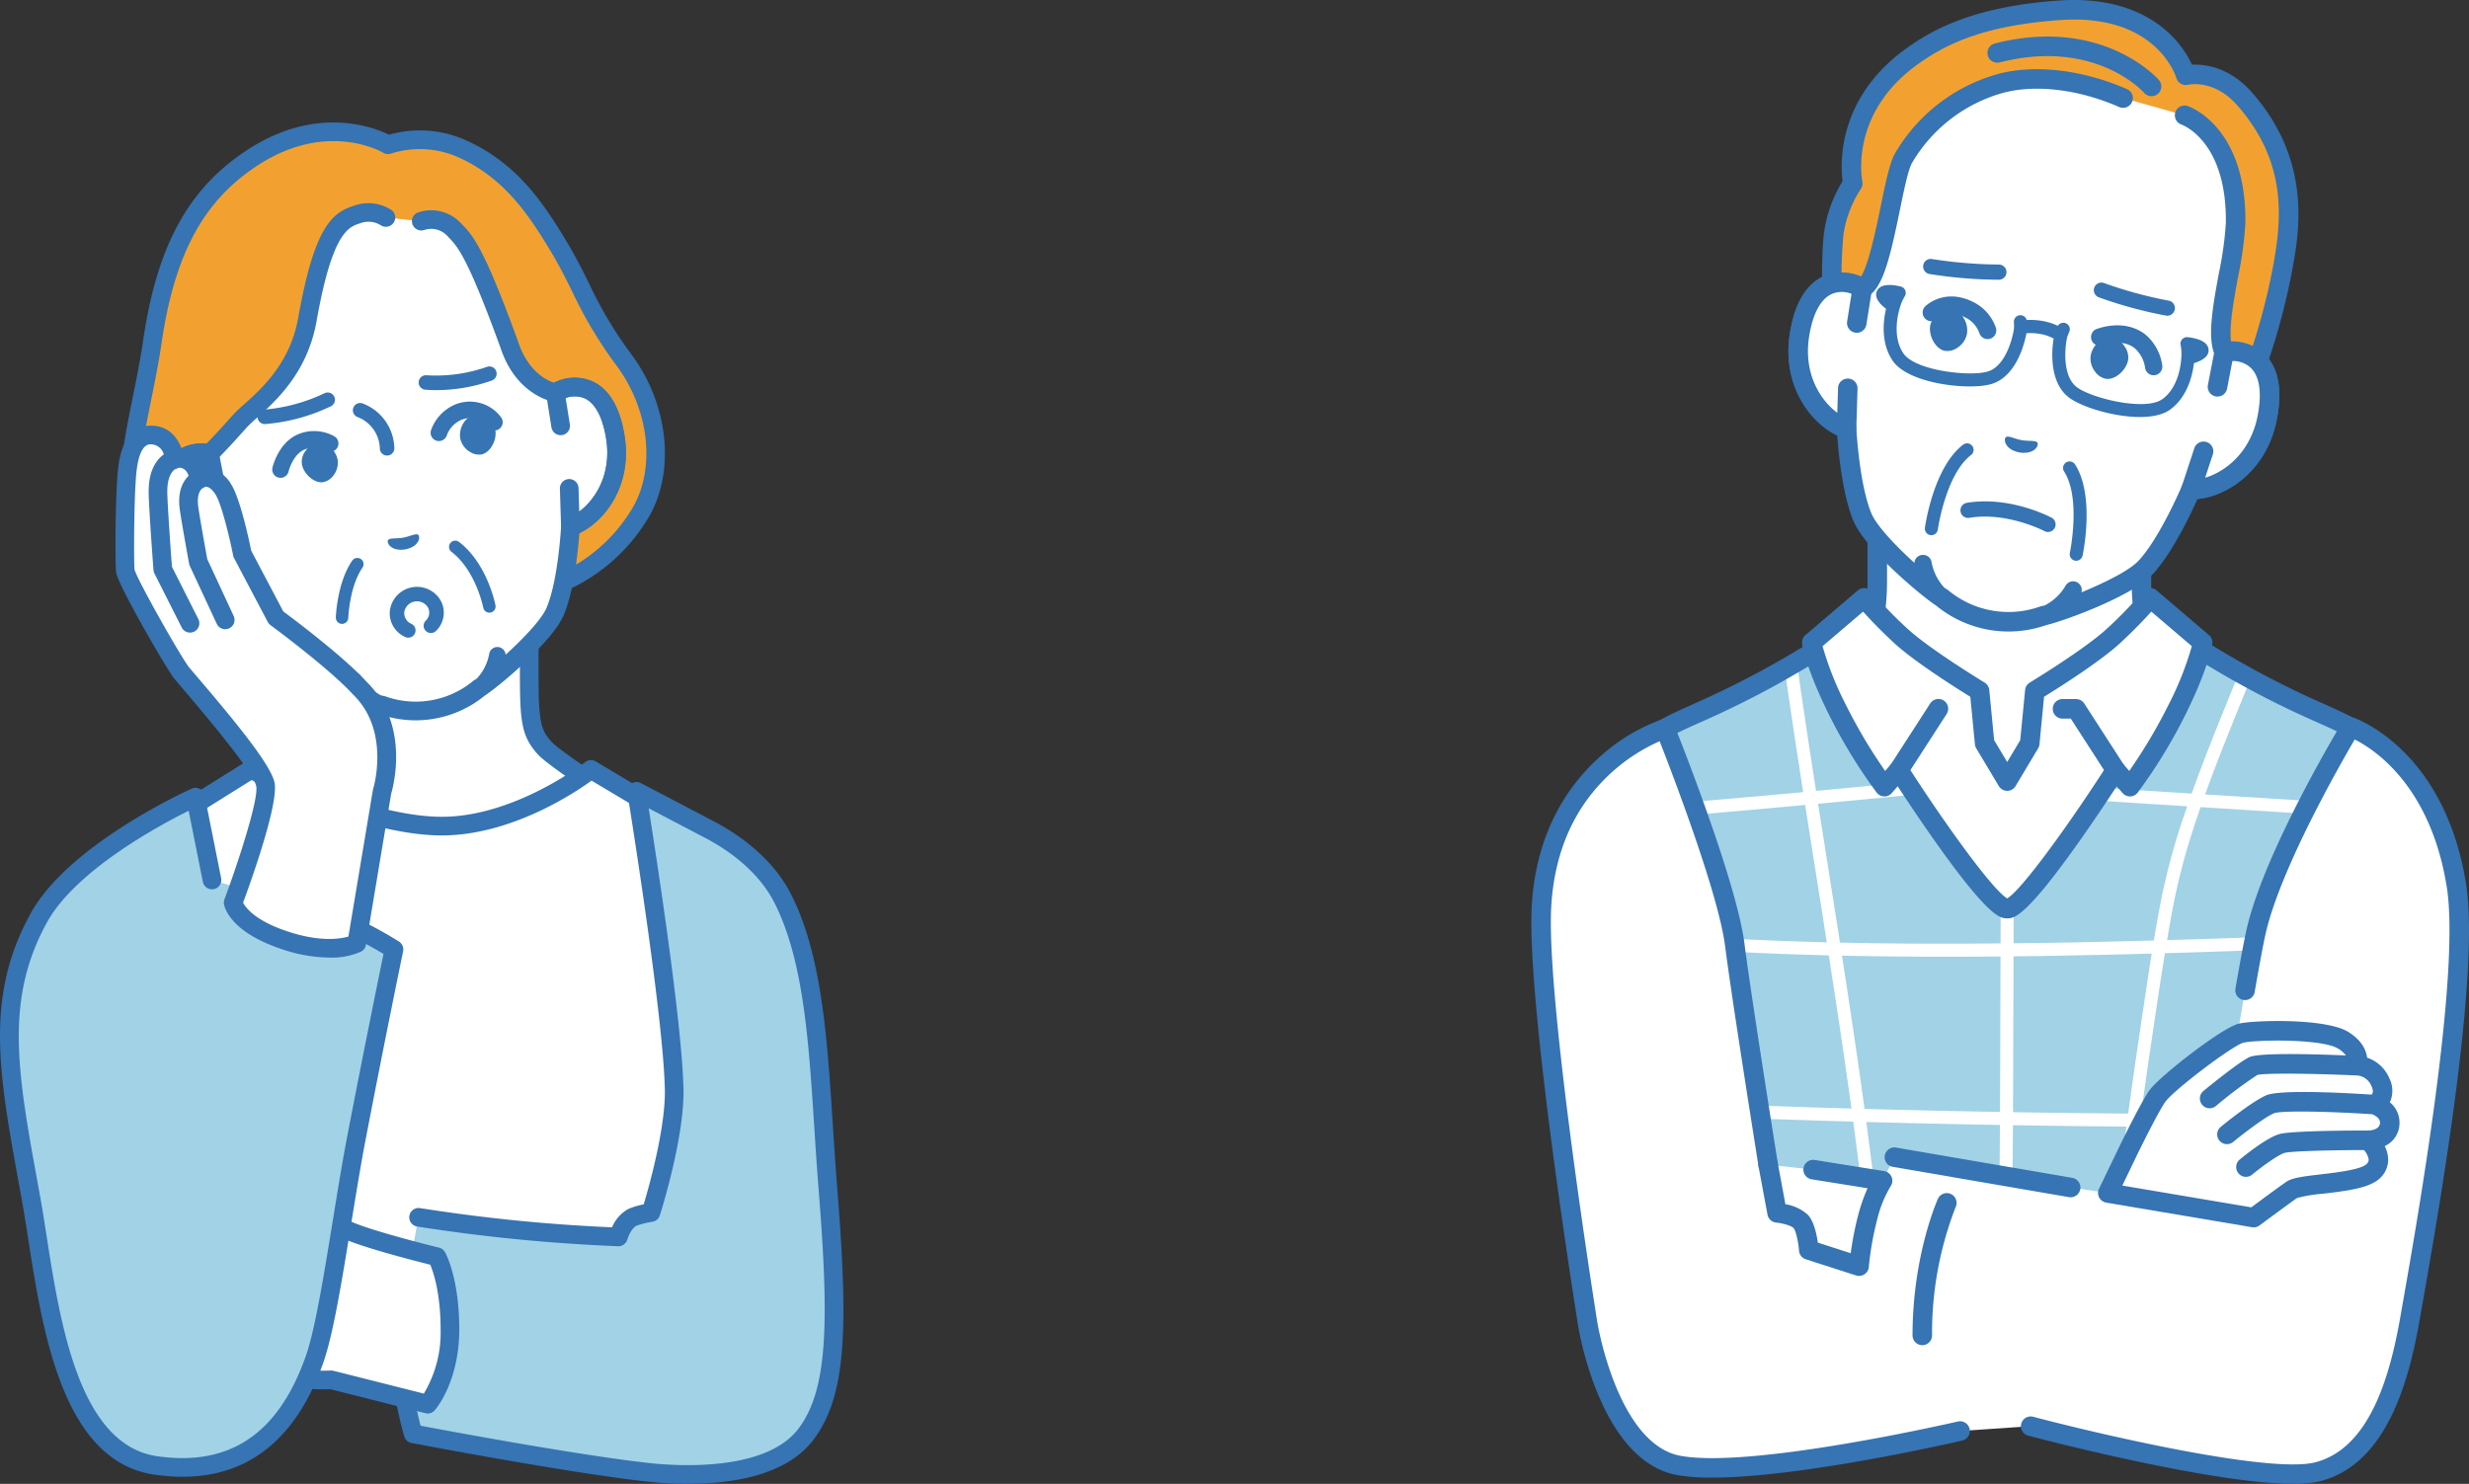 <svg xmlns="http://www.w3.org/2000/svg" xmlns:xlink="http://www.w3.org/1999/xlink" width="524" height="315" viewBox="0 0 524 315">
  <rect x="0" y="0" width="524" height="315" fill="#333333" stroke="none"/>
  <defs>
    <clipPath id="clip-path">
      <rect id="Rectangle_1" data-name="Rectangle 1" width="179" height="289" fill="none"/>
    </clipPath>
    <clipPath id="clip-path-2">
      <rect id="Rectangle_2" data-name="Rectangle 2" width="199" height="315" fill="none"/>
    </clipPath>
  </defs>
  <g id="Group_1344" data-name="Group 1344" transform="translate(-182.97 -355)">
    <g id="illust" transform="translate(182.97 381)">
      <g id="Group_1" data-name="Group 1" clip-path="url(#clip-path)">
        <path id="Path_1" data-name="Path 1" d="M165.54,256.005c-2.817-3.171-3.238-5.459-3.238-15.735v-20.3l-22.384,13.192-22.384-13.192v20.3c0,10.276-.421,12.564-3.238,15.735s-25.088,17.172-25.088,17.172l32.493,32.9h36.435l32.493-32.9s-22.271-14-25.088-17.172" transform="translate(-49.987 -123.25)" fill="#fff"/>
        <path id="Path_2" data-name="Path 2" d="M155.614,305.54a1.978,1.978,0,0,1-1.407-3.369l30.766-31.155c-5.833-3.7-20.944-13.415-23.433-16.217-3.37-3.794-3.737-6.807-3.737-17.049V220.913l-19.4,11.434a1.978,1.978,0,0,1-2.009,0l-19.4-11.434v16.836c0,10.243-.367,13.256-3.737,17.049-2.489,2.8-17.6,12.514-23.432,16.217l30.765,31.155a1.978,1.978,0,1,1-2.815,2.781l-32.493-32.9a1.979,1.979,0,0,1,.354-3.066c8.518-5.355,22.747-14.655,24.663-16.811,2.254-2.538,2.738-4.06,2.738-14.421v-20.3a1.979,1.979,0,0,1,2.984-1.7l21.379,12.6,21.379-12.6a1.979,1.979,0,0,1,2.983,1.7v20.3c0,10.361.484,11.883,2.739,14.421,1.916,2.156,16.143,11.456,24.662,16.811a1.979,1.979,0,0,1,.354,3.066l-32.493,32.9a1.972,1.972,0,0,1-1.408.588" transform="translate(-47.465 -120.729)" fill="#3674b3"/>
        <path id="Path_3" data-name="Path 3" d="M164.19,312.341s-15.22,12.032-31.675,12.032-40.469-12.032-40.469-12.032L69.19,326.622l15.35,100.16H194.847l-5.571-99.5Z" transform="translate(-38.77 -175.005)" fill="#fff"/>
        <path id="Path_4" data-name="Path 4" d="M82.016,426.239a1.979,1.979,0,0,1-1.953-1.679L64.713,324.4a1.98,1.98,0,0,1,.907-1.978l22.856-14.281a1.98,1.98,0,0,1,1.934-.091c.236.118,23.792,11.823,39.583,11.823,15.587,0,30.3-11.489,30.448-11.605a1.979,1.979,0,0,1,2.24-.148l25.086,14.945a1.979,1.979,0,0,1,.963,1.589l5.57,99.5a1.978,1.978,0,1,1-3.95.221l-5.512-98.446L161.793,312.2c-3.871,2.8-17.231,11.633-31.8,11.633-15,0-35.542-9.438-40.351-11.751l-20.82,13.009,15.152,98.873a1.978,1.978,0,0,1-1.656,2.255,1.953,1.953,0,0,1-.3.023" transform="translate(-36.248 -172.483)" fill="#3674b3"/>
        <path id="Path_5" data-name="Path 5" d="M274.079,345.647c-3.536-6.939-10.121-11.779-15.595-14.615l-15.409-8.081s7.36,45.169,7.946,62.171c.608,10.025-4.886,27.229-4.886,27.229a20.271,20.271,0,0,0-3.973,1.042c-2.084,1.042-2.94,4.135-2.94,4.135a364.226,364.226,0,0,1-42.456-4.168l-4.039,22.6a78.744,78.744,0,0,0,2.947,23.366s33.462,6.41,50.137,8.2c8.372.9,25.924,1.292,33.088-7.947s6.944-25.278,4.755-52.8c-1.851-23.27-1.759-45.795-9.575-61.135" transform="translate(-107.978 -180.95)" fill="#a1d2e6"/>
        <path id="Path_6" data-name="Path 6" d="M251.521,467.428a80.167,80.167,0,0,1-8.445-.457c-16.564-1.779-49.962-8.162-50.3-8.226a1.978,1.978,0,0,1-1.513-1.345,80.063,80.063,0,0,1-3.039-24.017,1.978,1.978,0,1,1,3.956.1,79.149,79.149,0,0,0,2.536,21.6c6.117,1.155,34.148,6.379,48.78,7.951,5.574.6,24.3,1.849,31.314-7.193,6.507-8.39,6.586-23.268,4.346-51.426-.343-4.311-.622-8.628-.891-12.8-1.176-18.229-2.287-35.447-8.475-47.592-3.685-7.233-10.818-11.723-14.742-13.756l-11.922-6.252c1.8,11.39,6.851,44.291,7.345,58.491.612,10.279-4.748,27.209-4.977,27.925a1.98,1.98,0,0,1-1.56,1.35,18,18,0,0,0-3.413.86c-.962.482-1.709,2.162-1.92,2.9a1.983,1.983,0,0,1-1.97,1.442,369.285,369.285,0,0,1-42.724-4.2,1.979,1.979,0,0,1,.666-3.9,360.867,360.867,0,0,0,40.781,4.085,7.962,7.962,0,0,1,3.4-3.872,15.581,15.581,0,0,1,3.316-1c1.176-3.931,4.944-17.282,4.452-25.386,0-.017,0-.035,0-.052-.576-16.683-7.848-61.471-7.922-61.921a1.978,1.978,0,0,1,2.871-2.071l15.41,8.081c4.336,2.247,12.252,7.251,16.439,15.469,6.558,12.872,7.695,30.486,8.9,49.134.268,4.16.546,8.462.886,12.743,2.37,29.795,2.187,44.686-5.163,54.165-5.847,7.54-17.5,9.159-26.419,9.159" transform="translate(-105.456 -178.428)" fill="#3674b3"/>
        <path id="Path_7" data-name="Path 7" d="M148.815,513.388s-15.535-3.788-19.571-5.928-14.575-20.924-14.575-20.924l-14.555,23.375s2.033,18.752,10.5,25.787c5.441,4.521,15.805,3.827,15.805,3.827l20.448,5.163s4.722-5.33,4.722-15.883-2.777-15.417-2.777-15.417" transform="translate(-56.098 -272.606)" fill="#fff"/>
        <path id="Path_8" data-name="Path 8" d="M144.349,544.146a1.978,1.978,0,0,1-.485-.06L123.705,539c-1.912.084-11.4.253-16.875-4.3-8.981-7.462-11.117-26.3-11.2-27.1a1.981,1.981,0,0,1,.288-1.259l14.555-23.375a1.978,1.978,0,0,1,3.4.077c4.259,7.59,11.348,18.857,13.776,20.145,3.132,1.66,14.858,4.716,19.112,5.753a1.98,1.98,0,0,1,1.25.941c.124.218,3.037,5.447,3.037,16.4,0,11.175-5.006,16.955-5.22,17.2a1.979,1.979,0,0,1-1.481.667m-20.45-9.12a1.985,1.985,0,0,1,.485.06l19.15,4.835a25.216,25.216,0,0,0,3.558-13.637c0-7.591-1.508-12.083-2.19-13.723-3.461-.864-15.444-3.932-19.106-5.873-3.541-1.878-10.362-13.045-13.72-18.814L99.645,507.839c.452,3.31,2.82,18.088,9.714,23.817,4.759,3.954,14.314,3.38,14.41,3.374q.065,0,.129,0" transform="translate(-53.577 -270.086)" fill="#3674b3"/>
        <path id="Path_9" data-name="Path 9" d="M153.534,29.044c-4.958-8.266-10.376-16.306-20.618-20.917a21.879,21.879,0,0,0-15.692-.837S104.5-.307,88.691,9.87C75.452,18.394,69.8,31.2,67.171,49.252c-2.637,18.127-10.08,36.558.683,50.448,9.568,12.347,22.731,12.829,29.01,12.224l52.768-10.107a36.438,36.438,0,0,0,21.273-16.59c5.23-9.1,3.744-22.379-3.64-32.277s-8.774-15.64-13.731-23.906" transform="translate(-34.855 -2.558)" fill="#f2a130"/>
        <path id="Path_10" data-name="Path 10" d="M90.857,111.514A33.206,33.206,0,0,1,63.794,98.355c-9-11.616-6.052-26.223-3.2-40.35.769-3.808,1.563-7.746,2.124-11.595C65.68,26.043,72.382,13.853,85.124,5.649c14.508-9.342,26.557-4.641,29.785-3.057a24.028,24.028,0,0,1,16.322,1.173c10.736,4.834,16.3,13.024,21.5,21.7,1.878,3.131,3.264,5.926,4.6,8.629a86.676,86.676,0,0,0,9.016,15.112c7.837,10.506,9.388,24.671,3.77,34.447a38.416,38.416,0,0,1-22.424,17.5,1.979,1.979,0,0,1-1.129-3.792,34.47,34.47,0,0,0,20.123-15.68c4.855-8.448,3.411-20.83-3.511-30.109a91.12,91.12,0,0,1-9.39-15.72c-1.306-2.633-2.656-5.356-4.452-8.352-4.869-8.119-10.043-15.767-19.733-20.13a20.117,20.117,0,0,0-14.171-.794,1.992,1.992,0,0,1-1.724-.148c-.474-.278-11.935-6.8-26.447,2.545-11.681,7.521-17.852,18.886-20.633,38-.576,3.956-1.381,7.948-2.16,11.808-2.8,13.864-5.442,26.959,2.45,37.143,8.842,11.41,20.872,12.082,27.256,11.467a1.979,1.979,0,1,1,.379,3.939c-1.1.106-2.343.178-3.7.178" transform="translate(-32.359 0)" fill="#3674b3"/>
        <path id="Path_11" data-name="Path 11" d="M162.839,81.718s-6.777-1.068-9.775-10.2c-7.189-19.767-9.357-22.019-11.571-24.285a6.672,6.672,0,0,0-7.15-1.914l-7.429-.757a6.9,6.9,0,0,0-6.03-.7c-3.272,1.02-7.136,2.363-10.67,22.329-2.27,12.829-11.637,18.541-14.34,21.6-4.6,5.2-6.416,6.87-6.416,6.87-4.333-.822-11.018,1.388-8.727,13.254,2.029,10.509,10.669,14.808,15.454,14.566,0,0,4.521,10.74,9.155,15.76,3.9,4.226,18.336,9.434,20.762,9.818a18.506,18.506,0,0,0,10.764.911,18.507,18.507,0,0,0,9.8-4.538c2.149-1.19,13.932-11.022,16.152-16.327,2.638-6.3,3.213-17.941,3.213-17.941,4.579-1.41,11.228-8.4,9.54-18.974-1.906-11.934-8.943-11.724-12.733-9.469" transform="translate(-44.976 -24.369)" fill="#fff"/>
        <path id="Path_12" data-name="Path 12" d="M90.815,166.679l-1.358-7.018c-4.333-.822-11.018,1.388-8.727,13.254,2.029,10.509,10.669,14.808,15.454,14.566l-2.541-7.709Z" transform="translate(-44.975 -89.372)" fill="#fff"/>
        <path id="Path_13" data-name="Path 13" d="M94,186.9a1.978,1.978,0,0,0,1.535-2.568l-2.541-7.71a1.978,1.978,0,1,0-3.758,1.239l1.558,4.727c-3.973-1.167-9.186-5-10.649-12.578-.875-4.532-.412-7.857,1.338-9.613a5.258,5.258,0,0,1,3.785-1.438l1.077,5.565a1.978,1.978,0,1,0,3.884-.752l-1.358-7.017a1.978,1.978,0,0,0-1.574-1.568,9.568,9.568,0,0,0-8.618,2.416c-2.758,2.767-3.572,7.193-2.421,13.157,2.224,11.52,11.755,16.458,17.5,16.168A2.04,2.04,0,0,0,94,186.9" transform="translate(-42.448 -86.846)" fill="#3674b3"/>
        <path id="Path_14" data-name="Path 14" d="M268.077,128.89l1.124,7.059,1.821,13.271.248,8.114c4.579-1.41,11.228-8.4,9.54-18.974-1.905-11.934-8.943-11.724-12.733-9.469" transform="translate(-150.214 -71.541)" fill="#fff"/>
        <path id="Path_15" data-name="Path 15" d="M269.093,156.763a1.959,1.959,0,0,0,.238-.058c5.494-1.691,12.762-9.591,10.912-21.177-.957-6-3.237-9.879-6.774-11.536a9.567,9.567,0,0,0-8.924.677,1.978,1.978,0,0,0-.942,2.012l1.124,7.059a1.978,1.978,0,1,0,3.907-.622l-.891-5.6a5.256,5.256,0,0,1,4.048.056c2.245,1.052,3.817,4.017,4.545,8.576,1.216,7.619-2.371,13.007-5.705,15.462l-.153-4.974a1.978,1.978,0,1,0-3.955.121l.248,8.113a1.979,1.979,0,0,0,2.321,1.888" transform="translate(-147.693 -69.022)" fill="#3674b3"/>
        <path id="Path_16" data-name="Path 16" d="M78.681,92.615A9.4,9.4,0,0,1,86.24,90.05c.873-.878,2.667-2.745,5.624-6.089a30.7,30.7,0,0,1,2.426-2.31c3.644-3.25,9.742-8.689,11.447-18.321,3.491-19.73,7.348-22.414,12.029-23.874a8.936,8.936,0,0,1,7.822,1.021,1.979,1.979,0,0,1-2.405,3.142,4.95,4.95,0,0,0-4.238-.385c-2.516.784-5.961,1.859-9.311,20.785C107.69,75,100.95,81.014,96.924,84.605a28.749,28.749,0,0,0-2.1,1.977c-4.615,5.22-6.483,6.946-6.56,7.017a1.977,1.977,0,0,1-1.707.487,5.8,5.8,0,0,0-5.078,1.322c-1.75,1.756-2.213,5.08-1.338,9.613,1.844,9.548,9.644,13.156,13.411,12.965A1.979,1.979,0,0,1,95.48,119.2c.044.1,4.437,10.475,8.785,15.185,1.885,2.042,7.023,4.546,11.612,6.43a1.758,1.758,0,0,1,3.263-1.262,10.361,10.361,0,0,0,4.184,3.916c.226.058.415.1.558.121a2.014,2.014,0,0,1,.477.139,19.148,19.148,0,0,0,18.42-3.248,1.958,1.958,0,0,1,.4-.294c.127-.071.29-.174.483-.305a10.374,10.374,0,0,0,2.593-5.109,1.757,1.757,0,0,1,3.5.069c3.668-3.34,7.639-7.451,8.712-10.015,2.471-5.905,3.057-17.162,3.062-17.275a1.98,1.98,0,0,1,1.394-1.793c3.6-1.109,9.7-7.168,8.168-16.771-.728-4.559-2.3-7.524-4.545-8.576a5.8,5.8,0,0,0-5.223.5,1.978,1.978,0,0,1-1.319.254c-.325-.051-7.994-1.371-11.337-11.5-7.054-19.393-9.119-21.506-11.117-23.55a4.686,4.686,0,0,0-4.991-1.464,1.979,1.979,0,0,1-1.51-3.657,8.628,8.628,0,0,1,9.331,2.355c2.4,2.454,4.662,4.77,12.016,24.992.007.019.014.039.021.058,2.093,6.371,6.131,8.226,7.631,8.708a9.432,9.432,0,0,1,8.178-.271c3.538,1.657,5.817,5.538,6.774,11.536,1.705,10.682-4.339,18.23-9.6,20.669-.235,3.274-1.046,11.974-3.283,17.322-2.429,5.8-14.1,15.463-16.777,17.15a23.139,23.139,0,0,1-22.35,3.941c-3.093-.671-17.364-5.755-21.631-10.377-3.932-4.26-7.669-12.158-9.009-15.154-5.776-.492-14.037-5.518-16.088-16.14-1.151-5.963-.337-10.39,2.421-13.157" transform="translate(-42.448 -21.853)" fill="#3674b3"/>
        <path id="Path_17" data-name="Path 17" d="M227.924,142.206a4.08,4.08,0,0,0-2.936-.815,3.17,3.17,0,0,0-1.983,1.287,4.751,4.751,0,0,0-.919,3.559,4.353,4.353,0,0,0,1.96,2.828,3.561,3.561,0,0,0,2.486.616l.083-.015c1.732-.339,3.2-2.791,2.955-4.95a3.791,3.791,0,0,0-1.646-2.511" transform="translate(-124.412 -79.201)" fill="#3674b3"/>
        <path id="Path_18" data-name="Path 18" d="M146.4,156.408a4.081,4.081,0,0,1,2.482-1.767,3.174,3.174,0,0,1,2.3.534,4.754,4.754,0,0,1,2.077,3.033,4.357,4.357,0,0,1-.878,3.327,3.563,3.563,0,0,1-2.128,1.426l-.083.015c-1.744.271-3.955-1.535-4.464-3.647a3.788,3.788,0,0,1,.692-2.921" transform="translate(-81.606 -86.619)" fill="#3674b3"/>
        <path id="Path_19" data-name="Path 19" d="M133.179,158.912a1.76,1.76,0,0,1-1.717-2.147c.045-.2,1.151-4.928,4.966-6.883a8.789,8.789,0,0,1,8.065.159,1.759,1.759,0,0,1-1.527,3.169,5.343,5.343,0,0,0-4.935-.2c-2.329,1.193-3.132,4.494-3.139,4.527a1.759,1.759,0,0,1-1.714,1.372" transform="translate(-73.639 -83.473)" fill="#3674b3"/>
        <path id="Path_20" data-name="Path 20" d="M209.623,143.156a1.758,1.758,0,0,1-1.672-2.295,9.3,9.3,0,0,1,4.846-5.346,8.244,8.244,0,0,1,10.027,2.6,1.759,1.759,0,1,1-2.887,2.009,4.706,4.706,0,0,0-5.8-1.36,5.775,5.775,0,0,0-2.841,3.187,1.767,1.767,0,0,1-1.671,1.2" transform="translate(-116.475 -75.523)" fill="#3674b3"/>
        <path id="Path_21" data-name="Path 21" d="M163.435,224.243h-.045a1.319,1.319,0,0,1-1.274-1.362c.01-.3.282-7.441,3.475-12.06a1.319,1.319,0,1,1,2.17,1.5c-2.747,3.974-3.006,10.582-3.008,10.648a1.319,1.319,0,0,1-1.317,1.274" transform="translate(-90.84 -117.804)" fill="#3674b3"/>
        <path id="Path_22" data-name="Path 22" d="M225.321,217.2a1.32,1.32,0,0,1-1.293-1.068c-.015-.078-1.6-7.924-6.746-11.85a1.319,1.319,0,0,1,1.6-2.1c5.95,4.543,7.664,13.083,7.734,13.445a1.321,1.321,0,0,1-1.3,1.571" transform="translate(-121.461 -113.134)" fill="#3674b3"/>
        <path id="Path_23" data-name="Path 23" d="M193.6,198.9c-.51-.326-1.617.331-3.17.634-1.563.247-2.828.008-3.2.489-.38.5.513,2.484,3.635,2,3.1-.612,3.258-2.785,2.732-3.122" transform="translate(-104.866 -111.392)" fill="#3674b3"/>
        <path id="Path_24" data-name="Path 24" d="M205.85,122.817c-.778,0-1.575-.029-2.385-.093a1.539,1.539,0,0,1,.243-3.068,32.669,32.669,0,0,0,12.81-1.765,1.539,1.539,0,0,1,1.118,2.868,35.509,35.509,0,0,1-11.786,2.058" transform="translate(-113.215 -65.996)" fill="#3674b3"/>
        <path id="Path_25" data-name="Path 25" d="M125.849,137.048a1.539,1.539,0,0,1-.075-3.076,36.826,36.826,0,0,0,12.779-3.482,1.539,1.539,0,0,1,1.363,2.759,39.32,39.32,0,0,1-13.99,3.8l-.077,0" transform="translate(-69.657 -73.025)" fill="#3674b3"/>
        <path id="Path_26" data-name="Path 26" d="M177.6,146.589h-.024a1.54,1.54,0,0,1-1.515-1.562,7.346,7.346,0,0,0-4.746-6.62,1.539,1.539,0,1,1,1.128-2.864,10.4,10.4,0,0,1,6.7,9.53,1.539,1.539,0,0,1-1.538,1.516" transform="translate(-95.449 -75.884)" fill="#3674b3"/>
        <path id="Path_27" data-name="Path 27" d="M195.027,227.736a4.009,4.009,0,0,0-.975,7.628l4.786-.977a3.967,3.967,0,0,0-3.811-6.651" transform="translate(-107.395 -127.537)" fill="#fff"/>
        <path id="Path_28" data-name="Path 28" d="M192.09,234.943a1.531,1.531,0,0,1-.543-.1,5.5,5.5,0,0,1-3.37-5.634A5.8,5.8,0,0,1,199,227.138a5.355,5.355,0,0,1-1.123,6.453,1.539,1.539,0,0,1-2.011-2.33,2.334,2.334,0,0,0,.375-2.76,2.735,2.735,0,0,0-5,.945,2.486,2.486,0,0,0,1.388,2.517,1.539,1.539,0,0,1-.543,2.979" transform="translate(-105.433 -125.576)" fill="#3674b3"/>
        <path id="Path_29" data-name="Path 29" d="M47.523,343.315l-3.51-17.59s-25.466,11.46-33.267,25.669c-9.717,17.7-6.292,33.854-1.653,59.408,3.422,18.845,5.732,53.838,26.575,56.8,12.22,1.737,26.119-1.334,33.609-22.505,3.1-8.75,5.913-31.486,8.859-46.82,4.18-21.767,8.009-40.225,8.009-40.225a89.017,89.017,0,0,0-18.564-8.776Z" transform="translate(-2.53 -182.504)" fill="#a1d2e6"/>
        <path id="Path_30" data-name="Path 30" d="M38.726,467.472a41.679,41.679,0,0,1-5.866-.432c-19.509-2.774-23.776-30.156-26.892-50.15-.462-2.964-.9-5.763-1.351-8.257l-.492-2.7C-.3,381.644-3.227,365.6,6.481,347.919c8.028-14.62,33.126-26.041,34.19-26.521a1.978,1.978,0,0,1,2.752,1.417l3.51,17.59a1.978,1.978,0,1,1-3.88.774l-3.011-15.09c-6.3,3.135-24.028,12.69-30.092,23.733-9.032,16.449-6.208,31.943-1.933,55.4l.493,2.706c.462,2.543.9,5.366,1.367,8.354,2.926,18.772,6.933,44.48,23.539,46.841,15.353,2.184,25.645-4.754,31.466-21.206,1.975-5.583,3.905-17.468,5.771-28.962.981-6.041,1.995-12.287,3.009-17.571,3.493-18.186,6.776-34.235,7.735-38.9a87.94,87.94,0,0,0-16.959-7.851,1.979,1.979,0,0,1,1.227-3.762,90.152,90.152,0,0,1,19.029,9,1.978,1.978,0,0,1,.859,2.061c-.038.184-3.873,18.693-8,40.2-1,5.228-2.014,11.446-2.99,17.459-1.981,12.2-3.852,23.729-5.946,29.648-5.7,16.106-15.739,24.236-29.887,24.237" transform="translate(0 -179.982)" fill="#3674b3"/>
        <path id="Path_31" data-name="Path 31" d="M83.249,250.133s7.632-20.468,6.849-24.99-16.915-22.548-17.946-23.967c-2.256-3.1-11.462-19.346-11.8-21.421-.17-1.052-.2-13.67.293-20.08.558-7.328,2.833-8.81,5.158-8.81,4.471,0,5.005,5.163,5.005,5.163a3.354,3.354,0,0,1,3.263.552c1.542,1.019,1.963,3.73,1.963,3.73s2.561-1.756,5.08,2.052c1.938,2.929,4.069,13.728,4.069,13.728l7.154,13.56s12.507,9.18,17.776,14.954c8.934,8.687,4.733,21.976,4.733,21.976l-5.377,32.2s-5.044,2.744-15.27-.644-10.952-8.008-10.952-8.008" transform="translate(-33.757 -84.53)" fill="#fff"/>
        <path id="Path_32" data-name="Path 32" d="M109.016,200.706c-4.908-5.359-15.509-13.307-17.659-14.9L84.548,172.9c-.405-2.008-2.331-11.17-4.3-14.151a6.845,6.845,0,0,0-4.3-3.251,5.035,5.035,0,0,0-1.055-.093,6.342,6.342,0,0,0-2.25-3,6.152,6.152,0,0,0-2.83-1.05c-.806-2.326-2.736-4.992-6.528-4.992-6.32,0-6.93,8.007-7.13,10.639-.472,6.2-.5,19.166-.273,20.545.443,2.737,10.188,19.568,12.15,22.269.236.325.842,1.037,2.191,2.618,9.865,11.557,15.048,18.462,15.4,20.523.477,2.754-3.662,15.67-6.753,23.962a1.979,1.979,0,0,0-.1,1c.093.595,1.231,5.919,12.284,9.58a32,32,0,0,0,10.047,1.782,15.052,15.052,0,0,0,6.79-1.279,1.976,1.976,0,0,0,1.006-1.412l5.357-32.078c.477-1.612,3.995-14.773-5.241-23.8m1.424,22.756a1.968,1.968,0,0,0-.065.27l-5.19,31.082c-1.7.5-5.993,1.208-12.884-1.074-6.959-2.305-8.951-5.1-9.468-6.118,1.724-4.679,7.48-20.79,6.693-25.34-.6-3.466-6.948-11.468-16.295-22.418-.947-1.109-1.841-2.156-2-2.375-2.163-2.976-10.869-18.425-11.445-20.585-.138-1.4-.151-13.511.313-19.6.532-6.982,2.528-6.982,3.185-6.982a2.906,2.906,0,0,1,2.725,2.14c-1.459,1.049-3.221,3.267-3.221,7.867,0,2.989.982,16.118,1.024,16.675a1.978,1.978,0,0,0,.207.744l5.767,11.428a1.979,1.979,0,1,0,3.533-1.783l-5.589-11.076c-.166-2.242-.984-13.421-.984-15.987,0-3.348,1.176-4.439,1.724-4.767a1.676,1.676,0,0,0,.671-.26,1.843,1.843,0,0,1,1.322.407,2.841,2.841,0,0,1,.8,1.3c-1.136,1.116-2.394,3.26-1.873,7.117.336,2.481,1.918,11.172,1.985,11.541a1.985,1.985,0,0,0,.153.48l5.715,12.281a1.978,1.978,0,1,0,3.587-1.67L75.222,174.7c-.266-1.466-1.618-8.948-1.911-11.113-.355-2.622.485-3.6.843-3.888a1.819,1.819,0,0,0,.453-.262c.638-.319,1.508.234,2.339,1.49,1.254,1.9,2.983,8.992,3.778,13.02a1.982,1.982,0,0,0,.191.54l7.154,13.56a1.975,1.975,0,0,0,.579.671c.124.091,12.41,9.132,17.485,14.693.027.029.054.057.082.085,7.927,7.708,4.262,19.842,4.226,19.961" transform="translate(-31.236 -82.008)" fill="#3674b3"/>
      </g>
    </g>
    <g id="illust-2" data-name="illust" transform="translate(507.97 355)">
      <g id="Group_4" data-name="Group 4" clip-path="url(#clip-path-2)">
        <path id="Path_33" data-name="Path 33" d="M191.087,262.773c-4.909-5.189-7.573-9.559-7.573-20.331V221.165l-28.031,13.828-28.031-13.828v21.277c0,10.772-2.664,15.142-7.573,20.331-3.924,4.148-19.775,14.164-19.775,14.164l36.311,34.492h38.136l36.311-34.492s-15.851-10.016-19.775-14.164" transform="translate(-54.038 -119.229)" fill="#fff"/>
        <path id="Path_34" data-name="Path 34" d="M172.121,311.077A2.074,2.074,0,0,1,170.7,307.5l34.391-32.668c-4.573-2.958-14.755-9.7-17.933-13.056-5.4-5.708-8.141-10.64-8.141-21.757V222.073l-25.045,12.355a2.07,2.07,0,0,1-1.83,0l-25.045-12.355v17.943c0,11.117-2.741,16.05-8.141,21.757-3.178,3.36-13.36,10.1-17.933,13.056L135.41,307.5a2.072,2.072,0,1,1-2.85,3.01L96.249,276.016a2.076,2.076,0,0,1,.32-3.259c4.348-2.747,16.3-10.589,19.376-13.836,4.845-5.122,7.006-9.066,7.006-18.9V218.739a2.071,2.071,0,0,1,2.986-1.86l27.116,13.376,27.116-13.376a2.071,2.071,0,0,1,2.986,1.86v21.277c0,9.838,2.161,13.783,7.006,18.9,3.072,3.248,15.028,11.089,19.376,13.836a2.076,2.076,0,0,1,.32,3.259l-36.311,34.492a2.06,2.06,0,0,1-1.425.569" transform="translate(-51.608 -116.803)" fill="#3674b3"/>
        <path id="Path_35" data-name="Path 35" d="M206,318.647c-3.159-12.531-12.108-7.111-46.853-30.763-3.46,10.545-26.867,45.055-32.79,45.055s-29.33-34.51-32.79-45.055C58.82,311.535,49.87,306.116,46.712,318.647c-2.03,16.845,5.941,64.916,5.941,64.916l.265,52.263H200.251l-.2-52.263s7.971-48.07,5.941-64.916" transform="translate(-25.037 -155.197)" fill="#a1d2e6"/>
        <path id="Path_36" data-name="Path 36" d="M116.812,305.9c1.139,8.1,2.366,16.194,3.622,24.28q1.977,12.73,4.005,25.451,2.065,13.11,4.04,26.233c1.314,8.829,2.569,17.667,3.71,26.52,1.128,8.752,2.151,17.518,3.007,26.3q.159,1.63.31,3.262a1.419,1.419,0,0,0,1.381,1.383,1.392,1.392,0,0,0,1.381-1.383c-.817-8.8-1.806-17.59-2.909-26.361q-1.686-13.4-3.671-26.763-1.949-13.284-4.054-26.545-2.017-12.85-4.049-25.7c-1.273-8.15-2.523-16.3-3.693-24.469q-.211-1.473-.418-2.947a1.389,1.389,0,0,0-1.7-.966,1.419,1.419,0,0,0-.964,1.7" transform="translate(-63.045 -163.967)" fill="#fff"/>
        <path id="Path_37" data-name="Path 37" d="M215.7,416.916c-.056,10.94-.074,21.88-.109,32.82-.033,10.257-.088,20.513-.22,30.77q-.12,9.371-.323,18.74a1.381,1.381,0,0,0,2.761,0q.349-16.187.458-32.378c.075-10.3.095-20.6.123-30.893q.026-9.529.071-19.058a1.381,1.381,0,0,0-2.761,0" transform="translate(-116.085 -224.038)" fill="#fff"/>
        <path id="Path_38" data-name="Path 38" d="M292.949,309.231c-4.06,9.9-8.123,19.835-11.562,29.976a140.21,140.21,0,0,0-4.939,18.274c-1.55,7.978-2.71,16.044-3.92,24.078q-2.406,15.985-4.48,32.017c-1.227,9.536-2.388,19.088-3.2,28.67q-.121,1.428-.227,2.858A1.394,1.394,0,0,0,266,446.489a1.409,1.409,0,0,0,1.381-1.383c.685-9.214,1.776-18.4,2.924-27.567q1.99-15.9,4.361-31.742c1.264-8.527,2.523-17.067,4.062-25.549a137.106,137.106,0,0,1,4.487-17.794c3.039-9.378,6.728-18.544,10.432-27.674q.977-2.409,1.964-4.813a1.392,1.392,0,0,0-.965-1.7,1.415,1.415,0,0,0-1.7.966" transform="translate(-142.844 -166.156)" fill="#fff"/>
        <path id="Path_39" data-name="Path 39" d="M52.024,432.351c9.453.841,18.931,1.377,28.413,1.732,10.16.38,20.328.55,30.5.588q15.628.057,31.253-.263,15.282-.289,30.559-.814,14.405-.479,28.807-1.079l3.373-.137c1.771-.072,1.78-2.838,0-2.765q-14.239.583-28.48,1.091-15.262.528-30.53.865-15.625.328-31.255.345c-10.177,0-20.355-.136-30.528-.466-9.591-.312-19.178-.8-28.743-1.574q-1.682-.137-3.363-.287a1.392,1.392,0,0,0-1.381,1.383,1.411,1.411,0,0,0,1.381,1.383" transform="translate(-27.338 -231.585)" fill="#fff"/>
        <path id="Path_40" data-name="Path 40" d="M243.36,364.26c8.446.667,16.9,1.179,25.36,1.712,9.918.625,19.838,1.23,29.754,1.885,4.275.283,8.55.569,12.822.907a1.393,1.393,0,0,0,1.381-1.383A1.409,1.409,0,0,0,311.3,366c-8.446-.668-16.9-1.179-25.36-1.712-9.918-.625-19.838-1.23-29.754-1.885-4.275-.283-8.55-.57-12.822-.907a1.393,1.393,0,0,0-1.381,1.383,1.409,1.409,0,0,0,1.381,1.383" transform="translate(-130.624 -194.878)" fill="#fff"/>
        <path id="Path_41" data-name="Path 41" d="M46.124,367.165c8.314-.507,16.614-1.249,24.91-1.987Q85.371,363.9,99.7,362.511q6.34-.606,12.679-1.216a1.419,1.419,0,0,0,1.381-1.383,1.391,1.391,0,0,0-1.381-1.383q-12.44,1.189-24.88,2.373c-9.554.9-19.11,1.774-28.674,2.558-4.231.347-8.464.68-12.7.938a1.413,1.413,0,0,0-1.381,1.383,1.394,1.394,0,0,0,1.381,1.383" transform="translate(-24.153 -193.279)" fill="#fff"/>
        <path id="Path_42" data-name="Path 42" d="M60.953,510.161q13.217.64,26.443,1.071,14.59.492,29.186.814,15.007.338,30.016.523,14.643.18,29.287.207,13.494.019,26.988-.139,1.516-.019,3.031-.042a1.384,1.384,0,0,0,0-2.765q-13.231.2-26.464.183-14.6,0-29.2-.166-15.009-.167-30.017-.486-14.641-.311-29.278-.777-13.487-.434-26.967-1.044l-3.028-.144c-1.776-.086-1.772,2.68,0,2.765" transform="translate(-32.185 -273.534)" fill="#fff"/>
        <path id="Path_43" data-name="Path 43" d="M50.488,435.473a2.072,2.072,0,0,1-2.07-2.063l-.264-52.1c-.594-3.6-7.93-48.722-5.927-65.34a2.069,2.069,0,0,1,.048-.259c1.953-7.747,6.152-9.635,14.517-13.4a196.416,196.416,0,0,0,33.179-18.574,2.069,2.069,0,0,1,3.132,1.068c1.537,4.684,7.8,15.408,14.889,25.5,8.965,12.759,14.407,17.8,15.933,18.124,1.526-.321,6.967-5.365,15.933-18.124,7.091-10.092,13.353-20.815,14.89-25.5a2.07,2.07,0,0,1,3.132-1.068,196.415,196.415,0,0,0,33.179,18.574c8.366,3.762,12.564,5.65,14.517,13.4a2.154,2.154,0,0,1,.048.259c2,16.6-5.322,61.664-5.926,65.33l.2,52.089a2.071,2.071,0,1,1-4.142.016l-.2-52.263a2.088,2.088,0,0,1,.028-.348c.079-.477,7.858-47.715,5.944-64.2-1.47-5.691-4.194-6.916-12.165-10.5A197.858,197.858,0,0,1,157.7,288.622c-2.862,6.523-9.344,16.839-14.766,24.516a144.932,144.932,0,0,1-10.34,13.212c-5.01,5.529-7.265,6.237-8.669,6.237s-3.659-.709-8.669-6.237a144.762,144.762,0,0,1-10.34-13.212c-5.422-7.677-11.9-17.993-14.766-24.516A197.878,197.878,0,0,1,58.489,306.1c-7.972,3.585-10.7,4.81-12.165,10.5-1.914,16.48,5.865,63.719,5.944,64.2a2.075,2.075,0,0,1,.028.329l.265,52.263a2.073,2.073,0,0,1-2.061,2.085Z" transform="translate(-22.608 -152.771)" fill="#3674b3"/>
        <path id="Path_44" data-name="Path 44" d="M176.328,334.876s-16.089,26.614-19.979,42.966c-2.234,9.39-9.943,59.1-9.943,59.1l-29.515-4.324-37.435-6.436-2.479,5.005-23.2,2.428-1.083-5.844s-5.344-32.93-7.083-46.655C43.927,367.848,30.834,335.2,30.834,335.2S6.412,342.65,4.594,372.73c-1.222,20.22,9.809,88.925,9.809,88.925s4.36,27.215,19.314,29.963c15.775,2.9,59.7-7.305,59.7-7.305l14.951-1.025s48.49,12.834,60.881,9.7,17.135-18.092,19.7-32.844,13-71.632,9.805-91.635c-4.364-27.358-22.431-33.628-22.431-33.628" transform="translate(-2.429 -180.53)" fill="#fff"/>
        <path id="Path_45" data-name="Path 45" d="M109.22,536.432l1.9,10.227s3.664.337,5.028,1.84,1.7,6.037,1.7,6.037l10.682,3.439a64.594,64.594,0,0,1,1.814-10.31,25.922,25.922,0,0,1,3.173-7.816l-14.733-2.358Z" transform="translate(-58.958 -289.188)" fill="#fff"/>
        <path id="Path_46" data-name="Path 46" d="M126.09,557.623a2.062,2.062,0,0,1-.633-.1l-10.682-3.439a2.073,2.073,0,0,1-1.432-1.823c-.15-2-.7-4.289-1.162-4.794-.479-.528-2.328-1.04-3.688-1.17a2.075,2.075,0,0,1-1.843-1.686l-1.9-10.227a2.071,2.071,0,1,1,4.072-.757l1.626,8.776a9.112,9.112,0,0,1,4.792,2.273c1.279,1.409,1.841,4.092,2.081,5.871l6.989,2.25A66.647,66.647,0,0,1,125.9,544.7a37.107,37.107,0,0,1,1.983-5.693l-11.868-1.9a2.074,2.074,0,0,1,.653-4.1l14.733,2.359a2.075,2.075,0,0,1,1.356,3.258,24.909,24.909,0,0,0-2.855,7.139,63.093,63.093,0,0,0-1.75,9.938,2.072,2.072,0,0,1-2.065,1.913" transform="translate(-56.529 -286.762)" fill="#3674b3"/>
        <path id="Path_47" data-name="Path 47" d="M270.325,499.938c2.388-4.846,5.067-10.07,6.2-11.51,2.25-2.868,14.726-12.5,17.657-13.179s17.556-1.058,21.68,1.536,2.8,5.36,2.8,5.36a5.705,5.705,0,0,1,5.045,3.483c1.6,3.55-1.3,4.78-1.3,4.78s3.3,1.008,3.3,3.808c0,3.772-4.593,3.772-4.593,3.772s3.954,3.483,1.227,6.419-14.665,2.63-17.3,4.029c-.459.243-8.206,5.976-8.206,5.976l-30.952-5.23Z" transform="translate(-143.522 -255.935)" fill="#fff"/>
        <path id="Path_48" data-name="Path 48" d="M325.342,491.794a5.552,5.552,0,0,0-2.057-4.288q.1-.2.192-.43a5.949,5.949,0,0,0-.32-4.723,7.823,7.823,0,0,0-4.695-4.321c-.192-1.669-1.188-3.7-3.931-5.423-4.809-3.025-20.14-2.524-23.25-1.8-3.564.83-16.415,10.856-18.817,13.917-.382.487-1.544,1.968-6.425,11.873l-.008.017-4.452,9.244a2.074,2.074,0,0,0,1.521,2.946l30.952,5.23a2.074,2.074,0,0,0,1.575-.377c3.445-2.55,7.353-5.415,7.987-5.833a31.094,31.094,0,0,1,5.511-.909c5.926-.688,10.277-1.343,12.3-3.518a5.368,5.368,0,0,0,1.507-3.983,6.515,6.515,0,0,0-.731-2.6,5.371,5.371,0,0,0,3.144-5.016m-6.663,1.7c-2.695,0-16.267.037-18.833.76-2.7.763-7.458,4.617-8.384,5.382a2.073,2.073,0,1,0,2.635,3.2c2.025-1.672,5.5-4.2,6.872-4.589,1.291-.364,9.4-.587,16.828-.6a3.88,3.88,0,0,1,1,1.988,1.211,1.211,0,0,1-.4.943c-1.137,1.224-6.523,1.85-9.742,2.223-3.494.406-5.7.69-7.015,1.385-.158.084-.57.3-7.76,5.618l-27.366-4.624,3.25-6.749c4.23-8.583,5.579-10.648,5.963-11.138,2.16-2.753,14.34-11.937,16.5-12.439,2.79-.65,16.713-.865,20.11,1.273a5.6,5.6,0,0,1,1.631,1.431c-8.774-.354-18.6-.526-20.494.361-2.171,1.014-8.491,6.158-9.736,7.179a2.073,2.073,0,1,0,2.624,3.21,92.141,92.141,0,0,1,8.8-6.6c1.67-.45,11.8-.311,20.792.087l.047,0,.138.006h.016c.029,0,.057,0,.086,0a3.616,3.616,0,0,1,3.149,2.263c.382.847.392,1.441.039,1.811-5.292-.345-19.409-1.123-22.352.14-3.045,1.307-8.994,6.149-9.663,6.7a2.073,2.073,0,1,0,2.624,3.21c1.691-1.386,6.545-5.182,8.662-6.091,1.629-.622,12.024-.377,20.847.208.454.19,1.66.786,1.66,1.757,0,1.581-2.112,1.692-2.521,1.7" transform="translate(-141.093 -253.514)" fill="#3674b3"/>
        <path id="Path_49" data-name="Path 49" d="M185.5,554.023a75.125,75.125,0,0,0-5.2,28.132Z" transform="translate(-97.328 -298.671)" fill="#fff"/>
        <path id="Path_50" data-name="Path 50" d="M177.871,581.8a2.073,2.073,0,0,1-2.071-2.074c0-16.775,5.165-28.491,5.385-28.981a2.071,2.071,0,1,1,3.779,1.7,73.892,73.892,0,0,0-5.022,27.284,2.073,2.073,0,0,1-2.071,2.074" transform="translate(-94.899 -296.245)" fill="#3674b3"/>
        <path id="Path_51" data-name="Path 51" d="M38.343,492.161a42.284,42.284,0,0,1-7.428-.548c-16.206-2.979-20.8-30.5-20.985-31.675C9.479,457.124-1.123,390.776.1,370.56c.982-16.247,8.425-26.081,14.5-31.471A39.18,39.18,0,0,1,27.8,331.174a2.071,2.071,0,0,1,2.525,1.211c.538,1.343,13.211,33.047,14.906,46.429,1.243,9.817,5.729,38.141,7.074,46.589a2.071,2.071,0,1,1-4.09.654c-1.347-8.463-5.841-36.842-7.092-46.721-1.4-11.043-11.1-36.368-13.891-43.5a37.986,37.986,0,0,0-10.03,6.484C9.312,349.39,4.948,358.977,4.232,370.811,3.038,390.572,13.91,458.6,14.02,459.28c.041.258,4.306,25.8,17.643,28.252,15.172,2.788,58.425-7.184,58.86-7.285a2.074,2.074,0,0,1,.936,4.041c-1.576.366-34.139,7.872-53.115,7.873" transform="translate(0 -178.486)" fill="#3674b3"/>
        <path id="Path_52" data-name="Path 52" d="M202.392,539.07a2.047,2.047,0,0,1-.353-.03L164.6,532.6a2.074,2.074,0,0,1,.7-4.088l37.435,6.436a2.075,2.075,0,0,1-.348,4.119" transform="translate(-87.927 -284.904)" fill="#3674b3"/>
        <path id="Path_53" data-name="Path 53" d="M283.525,493.1c-17.364,0-54.5-9.77-56.271-10.239a2.074,2.074,0,0,1,1.058-4.01c13.344,3.531,50.107,12.156,59.845,9.691,11.946-3.026,16.091-19.249,18.17-31.189.152-.873.331-1.893.534-3.044,3.021-17.172,12.213-69.431,9.266-87.907-3.409-21.378-15.262-29.166-19.539-31.318-3.456,5.906-15.574,27.2-18.811,40.81-.491,2.066-1.3,6.36-2.416,12.762a2.071,2.071,0,1,1-4.08-.711c1.127-6.486,1.957-10.864,2.468-13.013,3.92-16.479,19.558-42.462,20.222-43.56a2.069,2.069,0,0,1,2.449-.885c.786.272,19.291,7,23.8,35.261,3.057,19.165-5.9,70.1-9.277,89.282-.2,1.148-.381,2.166-.532,3.036-2.277,13.078-6.955,30.882-21.235,34.5a23.949,23.949,0,0,1-5.646.537" transform="translate(-121.842 -178.104)" fill="#3674b3"/>
        <path id="Path_54" data-name="Path 54" d="M170.8,314.256l-4.787-8.006-1.077-11.117s-11.794-7.149-16.729-11.711a87.118,87.118,0,0,1-7.772-8.053l-11.119,9.488s.717,4.646,5.353,14.069a110.283,110.283,0,0,0,10.072,16.519l3.049-3.516s18.835,29.4,23.01,29.4,23.01-29.4,23.01-29.4l3.049,3.516a110.282,110.282,0,0,0,10.072-16.519c4.636-9.423,5.353-14.069,5.353-14.069l-11.119-9.488a87.169,87.169,0,0,1-7.772,8.053c-4.935,4.562-16.726,11.709-16.729,11.711l-1.077,11.117Z" transform="translate(-69.807 -148.45)" fill="#fff"/>
        <path id="Path_55" data-name="Path 55" d="M168.371,340.976c-1.375,0-3.676,0-14.757-15.57-3.436-4.828-6.675-9.7-8.49-12.467l-1.248,1.44a2.068,2.068,0,0,1-3.206-.1,111.33,111.33,0,0,1-10.287-16.864c-4.722-9.6-5.511-14.466-5.542-14.669a2.075,2.075,0,0,1,.7-1.9l11.119-9.488a2.069,2.069,0,0,1,2.948.269,86.357,86.357,0,0,0,7.571,7.839c4.751,4.392,16.279,11.389,16.394,11.459a2.075,2.075,0,0,1,.991,1.575l1.032,10.652,2.771,4.634,2.771-4.634,1.032-10.652a2.075,2.075,0,0,1,.994-1.577c.219-.133,11.651-7.074,16.392-11.458a85.781,85.781,0,0,0,7.571-7.838,2.069,2.069,0,0,1,2.949-.269l11.119,9.488a2.077,2.077,0,0,1,.7,1.9c-.031.2-.821,5.07-5.542,14.669a111.416,111.416,0,0,1-10.287,16.864,2.069,2.069,0,0,1-3.207.1l-1.248-1.44c-1.816,2.77-5.055,7.64-8.49,12.467-11.081,15.57-13.382,15.57-14.757,15.57m.253-4.115h0Zm-23.263-29.433c.05,0,.1,0,.15.006a2.07,2.07,0,0,1,1.593.949c8.055,12.573,18.265,26.668,21.267,28.359,3-1.691,13.212-15.787,21.267-28.359a2.069,2.069,0,0,1,3.306-.24l1.337,1.542a111.587,111.587,0,0,0,8.363-14.1,67.518,67.518,0,0,0,4.916-12.385l-8.6-7.341c-1.326,1.482-3.569,3.871-6.588,6.663-4.293,3.969-13.228,9.6-16.172,11.416l-.977,10.088a2.081,2.081,0,0,1-.284.866l-4.787,8.005a2.069,2.069,0,0,1-3.554,0l-4.787-8.005a2.074,2.074,0,0,1-.284-.866l-.978-10.087c-2.915-1.8-11.878-7.447-16.172-11.417-3.02-2.792-5.263-5.181-6.588-6.663l-8.6,7.342a67.592,67.592,0,0,0,4.917,12.385,111.463,111.463,0,0,0,8.362,14.1l1.338-1.543a2.069,2.069,0,0,1,1.563-.714" transform="translate(-67.377 -146.025)" fill="#3674b3"/>
        <path id="Path_56" data-name="Path 56" d="M253.82,339.131a2.068,2.068,0,0,1-1.741-.948L244.3,326.128H242.55a2.074,2.074,0,0,1,0-4.148h2.875a2.071,2.071,0,0,1,1.739.948l8.393,13a2.074,2.074,0,0,1-1.737,3.2" transform="translate(-129.814 -173.578)" fill="#3674b3"/>
        <path id="Path_57" data-name="Path 57" d="M167.031,339.131a2.074,2.074,0,0,1-1.737-3.2l8.393-13a2.072,2.072,0,1,1,3.478,2.252l-8.393,13a2.068,2.068,0,0,1-1.741.948" transform="translate(-89.049 -173.578)" fill="#3674b3"/>
        <path id="Path_58" data-name="Path 58" d="M184.178,24.039c-29.81-5.264-38.22,12.106-39.464,14.715A71.878,71.878,0,0,0,140.158,53.8l-3.485,19.791c-3.968-2.364-11.333-2.584-13.328,9.926-1.766,11.079,5.193,18.411,9.986,19.889,0,0,.6,12.2,3.363,18.806,2.324,5.561,14.657,15.867,16.906,17.114a22.045,22.045,0,0,0,21.526,3.8c2.539-.4,17.648-5.862,21.731-10.291,4.85-5.262,9.582-16.52,9.582-16.52,5.008.253,14.051-4.253,16.175-15.269,2.4-12.438-4.6-14.754-9.135-13.893l3.485-19.791a71.911,71.911,0,0,0,.857-15.7c-.278-2.878-2.249-22.081-32.059-27.346Z" transform="translate(-66.432 -12.427)" fill="#fff"/>
        <path id="Path_59" data-name="Path 59" d="M125.962,119.989a9.536,9.536,0,0,1,6.7-.44l1.022-5.806q1.9,1.668,3.593,3.478l-.989,5.621a2.07,2.07,0,0,1-3.1,1.422,6.062,6.062,0,0,0-5.467-.519c-2.351,1.1-4,4.21-4.757,8.989-1.6,10.066,4.777,16.417,8.55,17.58a2.074,2.074,0,0,1,1.459,1.88c.006.118.618,11.918,3.2,18.108,1.123,2.688,5.28,7,9.119,10.5a1.84,1.84,0,0,1,3.661-.074,10.866,10.866,0,0,0,2.713,5.357c.2.138.373.246.506.32a2.085,2.085,0,0,1,.42.308,20.017,20.017,0,0,0,19.28,3.4,2.071,2.071,0,0,1,.5-.145c.15-.024.347-.067.584-.128a10.846,10.846,0,0,0,4.373-4.093,1.84,1.84,0,0,1,3.421,1.312c4.8-1.975,10.181-4.6,12.154-6.741,4.545-4.93,9.149-15.809,9.195-15.918a2.071,2.071,0,0,1,2.013-1.266c3.943.2,12.108-3.582,14.038-13.591.916-4.751.431-8.235-1.4-10.077a5.108,5.108,0,0,0-2.784-1.406,7.28,7.28,0,0,0-2.531.02,2.073,2.073,0,0,1-2.426-2.4l.779-4.42c1.64-1.282,3.352-2.493,4.888-3.876l-1.134,6.444a9.545,9.545,0,0,1,6.142,2.707c2.886,2.9,3.739,7.541,2.534,13.792-2.146,11.133-10.794,16.4-16.84,16.917-1.4,3.141-5.314,11.42-9.43,15.885-4.466,4.845-19.4,10.174-22.641,10.877a24.188,24.188,0,0,1-23.393-4.131c-2.8-1.77-15.019-11.894-17.561-17.977-2.343-5.606-3.191-14.725-3.437-18.157-5.505-2.556-11.832-10.469-10.047-21.666,1-6.287,3.388-10.355,7.091-12.092" transform="translate(-64.002 -61.318)" fill="#3674b3"/>
        <path id="Path_60" data-name="Path 60" d="M213.669,18.4s-4.49-15.32-26.7-13.8c-16.923,1.16-25.4,5.483-31.365,9.761-15.829,11.348-12.593,26.989-12.593,26.989a26,26,0,0,0-4.066,10.838c-.742,6.178-.225,19.761-.225,19.761s2.87-6.864,6.311-8.364c4.388-1.913,6.22-23.022,8.709-27.528a34.608,34.608,0,0,1,20.556-15.909c6.476-1.767,16.055-1.314,26.078,3.091L213.419,26.9s11.1,3.739,10.836,22.905c-.106,7.677-4.923,22.548-2.419,27.35,1.374,2.634,4.029,10.19,4.029,10.19a141.8,141.8,0,0,0,8.328-27.76c1.919-10.339,3.333-23.208-8.017-36.153-5.88-6.707-12.506-5.028-12.506-5.028" transform="translate(-74.787 -2.424)" fill="#f2a130"/>
        <path id="Path_61" data-name="Path 61" d="M223.434,86.993h-.079a2.071,2.071,0,0,1-1.875-1.384c-.026-.074-2.622-7.446-3.911-9.919-1.876-3.6-.624-10.437.7-17.679a73.777,73.777,0,0,0,1.483-10.659c.237-17.248-9.048-20.775-9.443-20.917a2.084,2.084,0,0,1-1.268-2.636,2.06,2.06,0,0,1,2.607-1.289c.512.172,12.527,4.456,12.246,24.9a75.9,75.9,0,0,1-1.55,11.35c-1.034,5.649-2.32,12.679-1.1,15.011.628,1.2,1.485,3.316,2.259,5.329a141.423,141.423,0,0,0,6.227-22.319c1.913-10.305,3.065-22.313-7.537-34.4-4.911-5.6-10.236-4.434-10.46-4.382a2.089,2.089,0,0,1-2.477-1.431c-.168-.55-4.406-13.7-24.574-12.313-16.78,1.15-24.734,5.386-30.3,9.378C139.9,24,142.49,37.928,142.607,38.516a2.093,2.093,0,0,1-.345,1.62,24.13,24.13,0,0,0-3.695,9.879,112.447,112.447,0,0,0-.373,12.216,10.176,10.176,0,0,1,3.576-2.968c1.759-.967,3.774-10.784,4.742-15.5,1-4.892,1.871-9.117,2.982-11.128a36.659,36.659,0,0,1,21.824-16.906c7.8-2.128,18.063-.935,27.455,3.193a2.074,2.074,0,0,1-1.664,3.8c-8.553-3.759-17.787-4.876-24.7-2.989A32.507,32.507,0,0,0,153.119,34.64c-.805,1.458-1.692,5.777-2.549,9.955-2.153,10.493-3.709,16.973-7.146,18.471-1.839.8-4.165,4.731-5.229,7.265a2.071,2.071,0,0,1-3.979-.724c-.021-.561-.514-13.819.239-20.088a28.215,28.215,0,0,1,3.953-11.057c-.475-3.665-1.174-17.647,13.557-28.209,5.687-4.078,14.512-8.915,32.429-10.143,12.217-.837,19.378,3.279,23.235,6.88a22.041,22.041,0,0,1,4.94,6.742c2.713-.126,7.972.477,12.732,5.905,12.818,14.618,10.007,29.764,8.5,37.9a142.476,142.476,0,0,1-8.468,28.215,2.071,2.071,0,0,1-1.9,1.24" transform="translate(-72.356 -0.001)" fill="#3674b3"/>
        <path id="Path_62" data-name="Path 62" d="M244.8,29.463a2.073,2.073,0,0,0,1.913-3.414c-.49-.554-12.258-13.494-34.828-7.738a2.074,2.074,0,0,0,1.022,4.02c20.026-5.107,30.284,6,30.711,6.476a2.067,2.067,0,0,0,1.182.657" transform="translate(-113.533 -9.078)" fill="#3674b3"/>
        <path id="Path_63" data-name="Path 63" d="M311.282,161.945,309.86,169.3,306.9,183.026l-2.66,8.081c5.008.253,14.052-4.253,16.176-15.269,2.4-12.438-4.6-14.755-9.135-13.893" transform="translate(-164.233 -87.217)" fill="#fff"/>
        <path id="Path_64" data-name="Path 64" d="M301.453,190.719a2.121,2.121,0,0,0,.255.029c6.01.3,15.986-4.872,18.313-16.947,1.206-6.251.353-10.891-2.533-13.791a10.006,10.006,0,0,0-9.021-2.533,2.071,2.071,0,0,0-1.647,1.644l-1.422,7.356a2.071,2.071,0,1,0,4.066.788l1.127-5.834a5.5,5.5,0,0,1,3.962,1.507c1.832,1.841,2.316,5.326,1.4,10.077-1.531,7.941-6.987,11.962-11.146,13.185l1.631-4.955a2.071,2.071,0,1,0-3.933-1.3l-2.66,8.081a2.074,2.074,0,0,0,1.607,2.692" transform="translate(-161.804 -84.786)" fill="#3674b3"/>
        <path id="Path_65" data-name="Path 65" d="M123.346,141.151c-1.766,11.079,5.193,18.411,9.986,19.889l.26-8.505,1.906-13.911,1.176-7.4c-3.968-2.364-11.334-2.584-13.328,9.926" transform="translate(-66.432 -70.061)" fill="#fff"/>
        <path id="Path_66" data-name="Path 66" d="M130.541,160.659a2.072,2.072,0,0,0,2.429-1.979l.26-8.5a2.071,2.071,0,1,0-4.139-.127l-.159,5.214c-3.491-2.573-7.245-8.221-5.972-16.208.762-4.779,2.407-7.887,4.757-8.989a5.5,5.5,0,0,1,4.237-.059l-.932,5.868a2.074,2.074,0,0,0,1.684,2.369l.035.006a2.071,2.071,0,0,0,2.37-1.722l1.176-7.4a2.074,2.074,0,0,0-.986-2.109,10,10,0,0,0-9.341-.71c-3.7,1.737-6.089,5.8-7.091,12.092-1.936,12.144,5.67,20.425,11.421,22.2a2.048,2.048,0,0,0,.249.06" transform="translate(-64.002 -67.637)" fill="#3674b3"/>
        <path id="Path_67" data-name="Path 67" d="M185.574,143.553a4.265,4.265,0,0,1,3.073-.855,3.321,3.321,0,0,1,2.076,1.349,4.989,4.989,0,0,1,.962,3.731,4.564,4.564,0,0,1-2.051,2.965,3.723,3.723,0,0,1-2.6.646l-.087-.015c-1.813-.355-3.345-2.925-3.093-5.188a3.974,3.974,0,0,1,1.722-2.632" transform="translate(-99.231 -76.907)" fill="#3674b3"/>
        <path id="Path_68" data-name="Path 68" d="M265.1,157.294a4.27,4.27,0,0,0-2.6-1.852,3.318,3.318,0,0,0-2.41.56,4.983,4.983,0,0,0-2.174,3.18,4.571,4.571,0,0,0,.92,3.487,3.727,3.727,0,0,0,2.227,1.5l.087.015c1.825.284,4.14-1.609,4.673-3.823a3.977,3.977,0,0,0-.724-3.062" transform="translate(-139.196 -83.771)" fill="#3674b3"/>
        <path id="Path_69" data-name="Path 69" d="M271.419,160.443a1.842,1.842,0,0,1-1.829-1.655,6.817,6.817,0,0,0-2.186-4.077c-1.644-1.313-4.138-1.54-6.845-.625a1.843,1.843,0,0,1-1.178-3.493c3.916-1.325,7.677-.875,10.318,1.235a10.518,10.518,0,0,1,3.553,6.581,1.843,1.843,0,0,1-1.642,2.023,1.9,1.9,0,0,1-.191.01" transform="translate(-139.342 -80.781)" fill="#3674b3"/>
        <path id="Path_70" data-name="Path 70" d="M194.254,145.591a1.842,1.842,0,0,1-1.765-1.323,5.911,5.911,0,0,0-2.539-3.039c-3.823-2.134-6.113-.179-6.361.05a1.827,1.827,0,0,1-2.594-.035,1.856,1.856,0,0,1,.035-2.616c.175-.172,4.359-4.167,10.712-.62a9.6,9.6,0,0,1,4.278,5.217,1.844,1.844,0,0,1-1.766,2.366" transform="translate(-97.422 -73.611)" fill="#3674b3"/>
        <path id="Path_71" data-name="Path 71" d="M216.487,237.423a1.6,1.6,0,0,1-.754-.189c-.077-.041-7.969-4.149-15.948-2.818a1.613,1.613,0,0,1-.529-3.183c9.077-1.514,17.628,2.959,17.988,3.151a1.614,1.614,0,0,1-.757,3.038" transform="translate(-106.834 -124.489)" fill="#3674b3"/>
        <path id="Path_72" data-name="Path 72" d="M248.017,233.611a1.382,1.382,0,0,1-1.352-1.672c.024-.116,2.415-11.6-1.22-17.283a1.381,1.381,0,1,1,2.325-1.491c4.248,6.644,1.705,18.837,1.595,19.353a1.38,1.38,0,0,1-1.348,1.093" transform="translate(-132.377 -114.573)" fill="#3674b3"/>
        <path id="Path_73" data-name="Path 73" d="M182.865,223.688a1.353,1.353,0,0,1-.192-.013,1.382,1.382,0,0,1-1.177-1.56c.072-.522,1.846-12.851,8.108-17.639a1.382,1.382,0,0,1,1.676,2.2c-5.357,4.1-7.032,15.705-7.049,15.822a1.381,1.381,0,0,1-1.365,1.192" transform="translate(-97.967 -110.079)" fill="#3674b3"/>
        <path id="Path_74" data-name="Path 74" d="M218.615,201.177c.533-.342,1.692.347,3.318.665,1.636.259,2.96.009,3.345.512.4.521-.537,2.6-3.8,2.1-3.244-.642-3.41-2.919-2.859-3.272" transform="translate(-117.88 -108.403)" fill="#3674b3"/>
        <path id="Path_75" data-name="Path 75" d="M159.029,133.015a1.95,1.95,0,0,1,.87-1.3c1.158-.756,3.216-.405,4.338-.129a1.382,1.382,0,0,1,.827,2.1,9.912,9.912,0,0,0-1.013,2.364,1.312,1.312,0,0,1-.059.2c-.8,2.74-1.143,6.739.832,9.57,2.575,3.692,14.376,4.972,18,3.767,3.918-1.3,5.3-7.783,5.443-9.165a1.393,1.393,0,0,1,.017-.345c0-.463-.035-.9-.036-.9a1.379,1.379,0,0,1,2.706-.479,14.109,14.109,0,0,1,3.372.206,12.313,12.313,0,0,1,3.241,1.026,1.377,1.377,0,0,1,2.413,1.319,10.151,10.151,0,0,0-.4,1c-.28.859-1.453,7.947,1.94,10.64,2.99,2.372,14.517,5.213,18.2,2.625,2.823-1.985,3.862-5.865,4.049-8.713a1.361,1.361,0,0,1,.012-.2,9.912,9.912,0,0,0-.144-2.574,1.382,1.382,0,0,1,1.494-1.687c1.149.125,3.2.5,4.032,1.608a1.95,1.95,0,0,1,.374,1.52c-.176,1-1.213,1.8-3.085,2.391-.392,3.454-1.838,7.593-5.144,9.918-2.492,1.752-6.982,1.8-11.3,1.036-4.257-.752-8.349-2.291-10.2-3.757-3.953-3.136-3.614-9.568-3.126-12.433a9.245,9.245,0,0,0-2.84-.963,11.126,11.126,0,0,0-2.946-.148c-.5,2.821-2.366,9.09-7.2,10.7-2.237.745-6.607.789-10.865.037-4.318-.763-8.522-2.345-10.266-4.844-2.313-3.318-2.259-7.7-1.448-11.082-1.558-1.192-2.259-2.3-2.082-3.3" transform="translate(-85.831 -70.761)" fill="#3674b3"/>
        <path id="Path_76" data-name="Path 76" d="M196.74,123.67h-.011a97.082,97.082,0,0,1-14.737-1.219,1.613,1.613,0,0,1,.559-3.177,95.647,95.647,0,0,0,14.2,1.17,1.613,1.613,0,0,1-.01,3.226" transform="translate(-97.523 -64.287)" fill="#3674b3"/>
        <path id="Path_77" data-name="Path 77" d="M275.016,137.187a1.58,1.58,0,0,1-.273-.024,90.613,90.613,0,0,1-14.291-3.89,1.613,1.613,0,0,1,1.107-3.03,89.157,89.157,0,0,0,13.727,3.74,1.613,1.613,0,0,1-.27,3.2" transform="translate(-140.025 -70.161)" fill="#3674b3"/>
      </g>
    </g>
  </g>
</svg>

